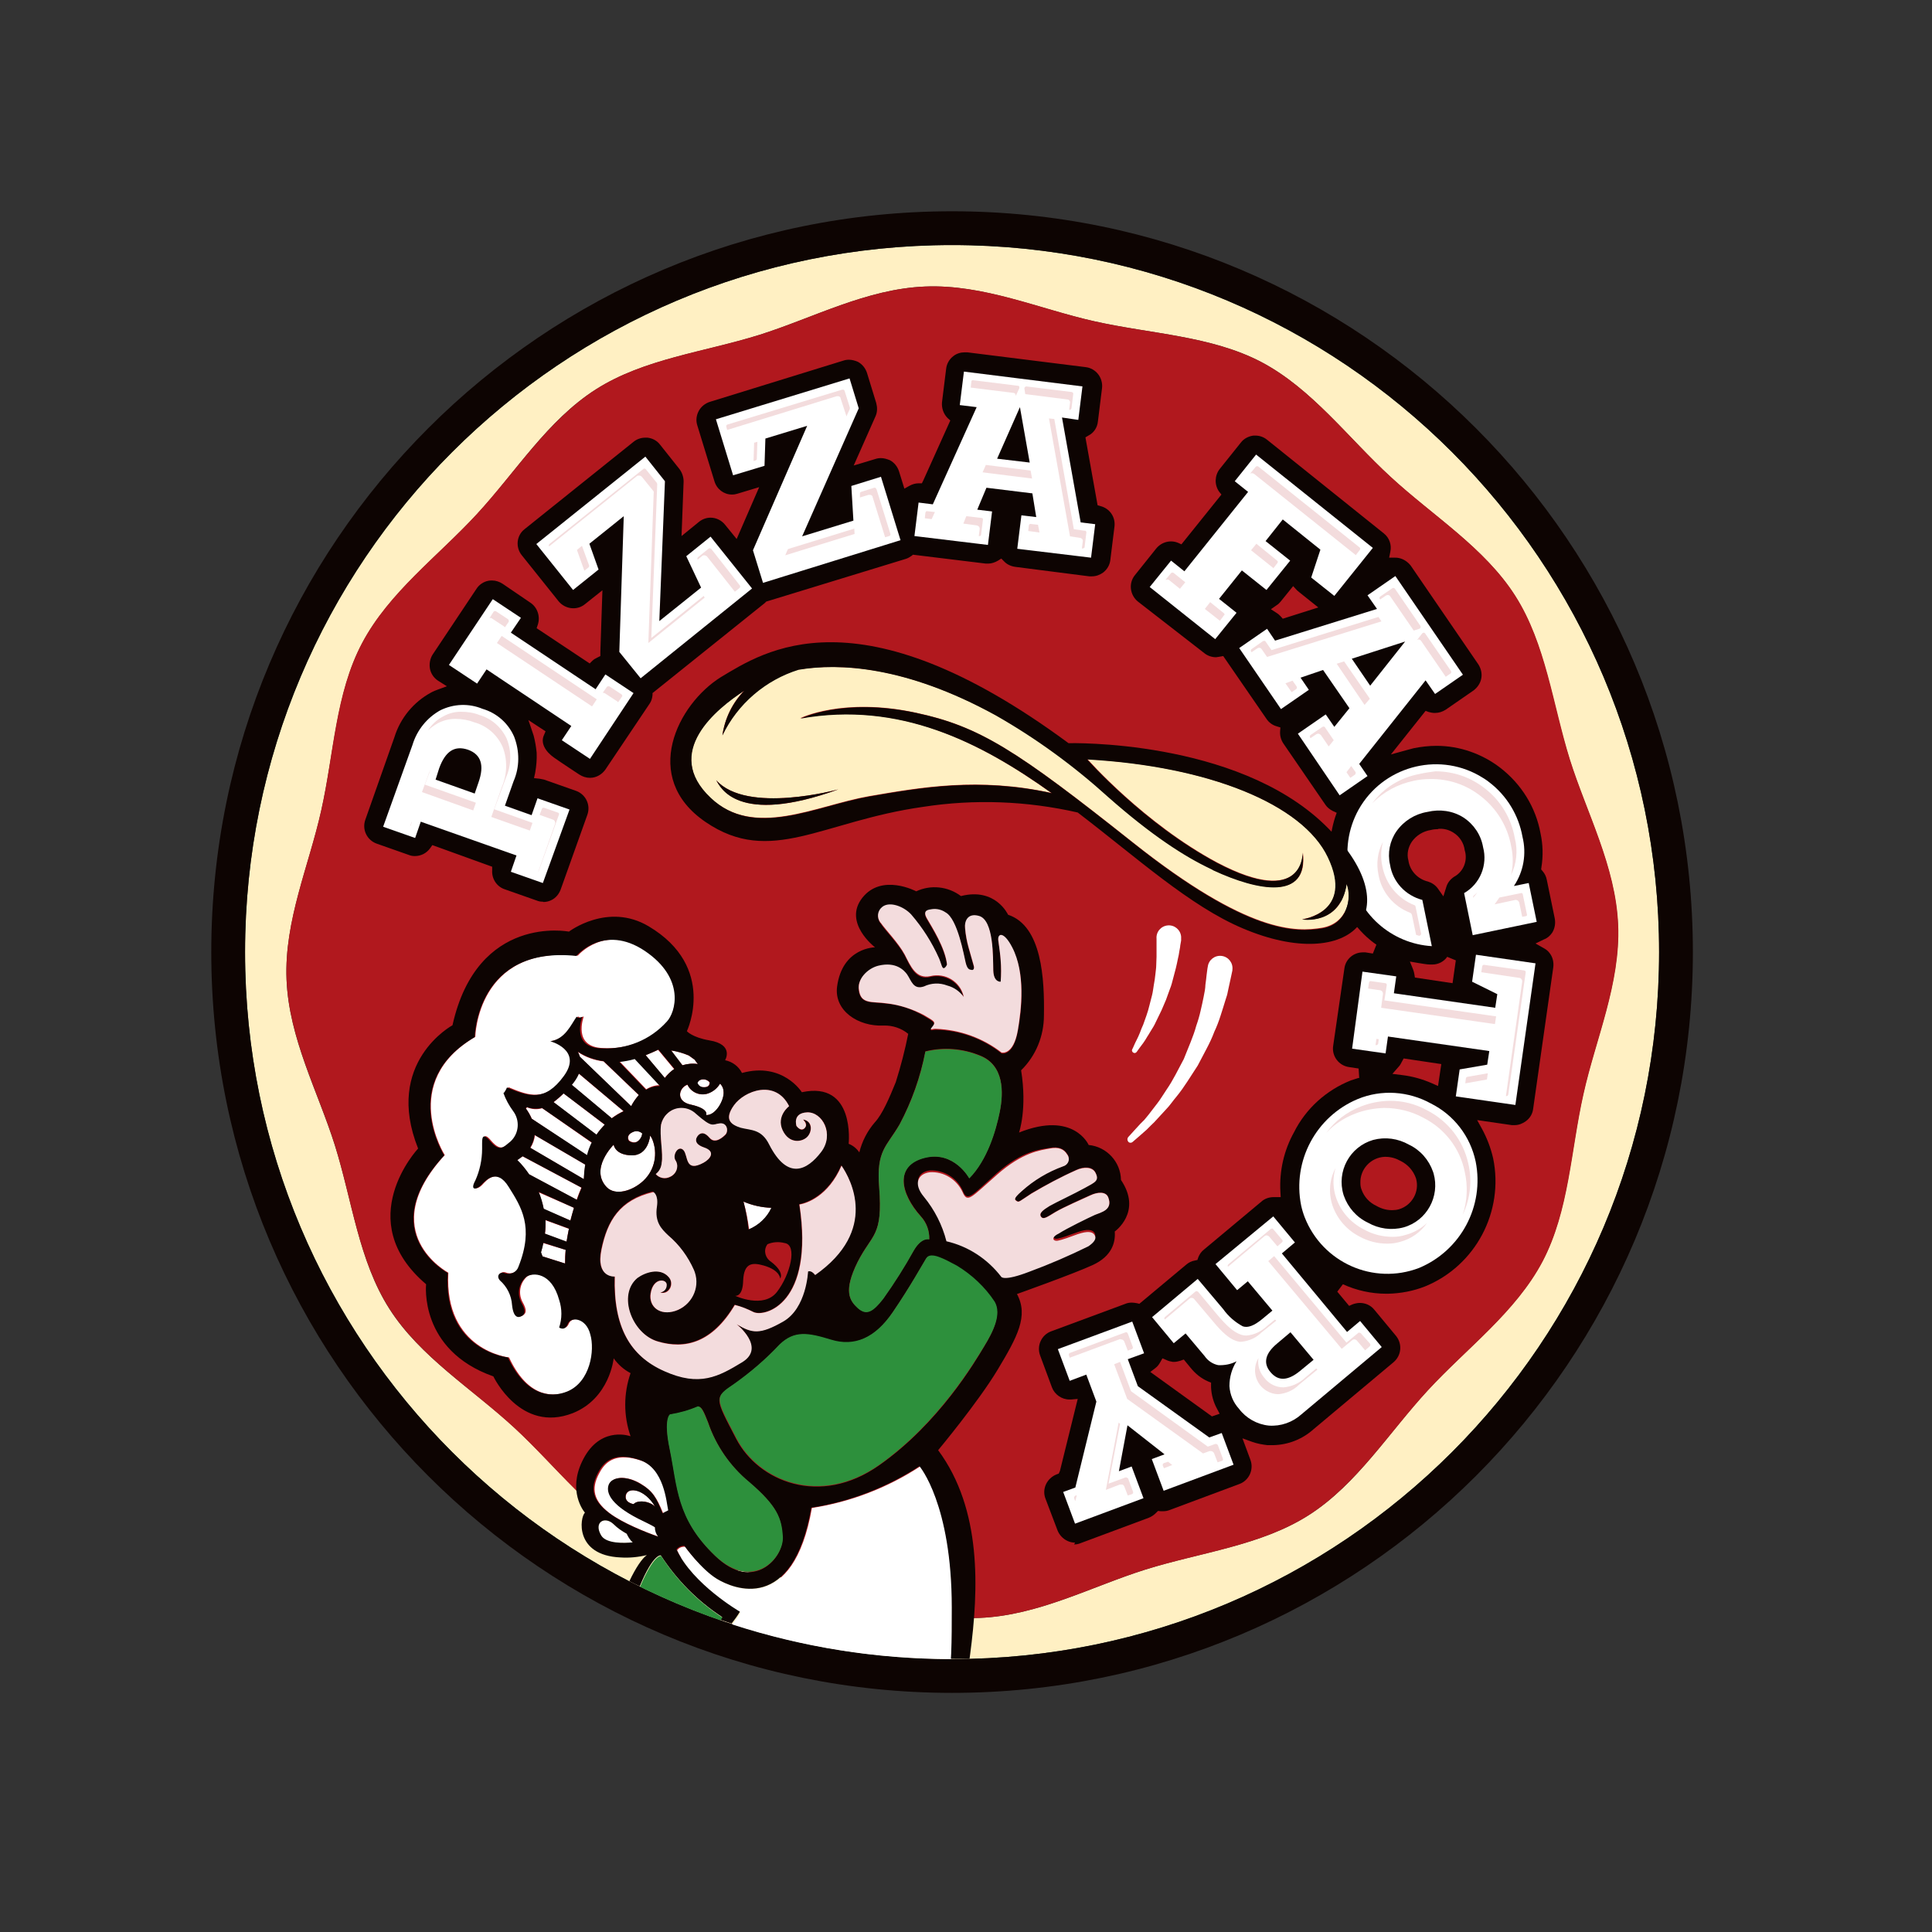 <?xml version="1.0" encoding="utf-8"?>
<!-- Generator: Adobe Illustrator 19.2.1, SVG Export Plug-In . SVG Version: 6.00 Build 0)  -->
<svg version="1.1" id="layer" xmlns="http://www.w3.org/2000/svg" xmlns:xlink="http://www.w3.org/1999/xlink" x="0px" y="0px"
	 viewBox="0 0 652 652" style="enable-background:new 0 0 652 652;" xml:space="preserve">
<rect x="0" y="0" width="652" height="652" fill="#333333" stroke="none"/>
<style type="text/css">
	.st0{fill:#FFF0C3;}
	.st1{fill:#B1181E;}
	.st2{fill:#0D0402;}
	.st3{fill:#FFFFFF;}
	.st4{fill:#2D903C;}
	.st5{fill:#F3DCDD;}
</style>
<path class="st0" d="M321.3,82.7c-131.8,0-238.6,106.8-238.6,238.6s106.8,238.6,238.6,238.6s238.6-106.8,238.6-238.6c0,0,0,0,0,0
	C559.9,189.5,453.1,82.7,321.3,82.7z M511.3,201.1c10.3,16.2,12.5,36.5,18.4,55.2c5.7,18.1,15.5,36.1,16.3,55.9
	c0.8,19.8-7.6,38.5-11.7,57c-4.3,19.1-4.9,39.6-13.8,56.5s-25.6,29.3-38.7,43.5s-23.8,31.7-40.1,42.1s-36.5,12.5-55.2,18.4
	c-18.1,5.7-36.1,15.5-55.9,16.3c-19.8,0.8-38.5-7.6-57-11.7c-19.1-4.3-39.6-4.9-56.5-13.8c-16.9-8.9-29.3-25.6-43.5-38.7
	c-14.2-13.1-31.8-23.8-42.2-40.1c-10.4-16.3-12.5-36.5-18.4-55.2c-5.7-18.1-15.5-36-16.3-55.9c-0.8-19.8,7.6-38.5,11.7-57
	c4.3-19.1,4.9-39.7,13.8-56.5c8.9-16.9,25.6-29.3,38.7-43.5s23.8-31.8,40.2-42.2s36.5-12.5,55.2-18.4c18.1-5.7,36.1-15.5,55.9-16.3
	s38.5,7.6,57,11.7c19.1,4.3,39.6,4.9,56.5,13.8c16.9,8.9,29.3,25.6,43.5,38.7C483.3,174,500.9,184.7,511.3,201.1z"/>
<path class="st1" d="M425.7,122.2c-17-8.9-37.4-9.5-56.5-13.8c-18.5-4.2-37.2-12.5-57-11.7s-37.8,10.6-55.9,16.3
	c-18.7,5.8-39.1,8.1-55.2,18.4s-27.1,27.9-40.2,42.1c-13.1,14.2-29.6,26.3-38.7,43.5s-9.5,37.4-13.8,56.5
	c-4.1,18.5-12.5,37.2-11.7,57c0.8,19.8,10.6,37.8,16.3,55.9c5.8,18.7,8.1,39.1,18.4,55.2c10.3,16.2,27.9,27.1,42.1,40.2
	c14.2,13.1,26.3,29.6,43.5,38.7c17.2,9,37.4,9.5,56.6,13.8c18.5,4.2,37.2,12.5,57,11.7s37.8-10.6,55.9-16.3
	c18.7-5.8,39.1-8.1,55.2-18.4s27.1-27.9,40.2-42.1s29.6-26.3,38.7-43.5c9-17.2,9.5-37.4,13.8-56.5c4.1-18.5,12.5-37.2,11.7-57
	c-0.8-19.8-10.6-37.8-16.3-55.9c-5.8-18.7-8.1-39-18.4-55.2c-10.3-16.2-27.9-27.1-42.1-40.2C455,147.8,442.9,131.3,425.7,122.2z"/>
<path class="st2" d="M362.8,520.6c-0.9,0-1.8-0.2-2.6-0.6c-1.5-0.7-2.7-2-3.3-3.5l-4.1-10.8c-0.6-1.6-0.5-3.3,0.2-4.8
	c0.7-1.5,2-2.7,3.5-3.3l0.8-0.3l0.4-0.9l6-24.3l-2.3,0.2h-0.5c-2.6,0-5-1.7-5.9-4.1l-4-10.8c-1.2-3.3,0.5-6.9,3.7-8.1c0,0,0,0,0,0
	l25.1-9.3c0.7-0.3,1.4-0.4,2.2-0.4c0.6,0,1.1,0.1,1.7,0.2l0.8,0.2l15.8-13.2c0.8-0.7,1.8-1.2,2.9-1.4l0.9-0.2l0.3-0.9
	c0.4-1,1-1.9,1.9-2.6l19.4-16.2c1.1-1,2.6-1.5,4.1-1.5h2.4l-0.1-1.8c-0.4-7,1.2-14,4.6-20.1c4-8,10.9-14.2,19.2-17.5
	c0.8-0.3,1.7-0.5,2.5-0.8h0.3l-0.2-3.2l-3.3-0.5c-3.4-0.5-5.8-3.7-5.3-7.1l3.8-26.2c0.4-3.1,3.1-5.4,6.2-5.4h0.9l2.5,0.4l1.2-3
	c-1.2-0.8-2.3-1.7-3.4-2.7c-11-10.3-15.1-26.1-10.5-40.4l0.5-1.4l-1.3-0.6c-1-0.5-1.9-1.2-2.5-2.1l-14.2-20.7
	c-0.8-1.2-1.2-2.6-1.1-4.1l0.1-1.3l-1.3-0.4c-1.4-0.4-2.6-1.3-3.4-2.5l-14.6-21.2l-1.1,0.2c-0.4,0.1-0.8,0.1-1.3,0.2l0,0
	c-1.5,0-2.9-0.5-4-1.4L384,203c-2.7-2.2-3.2-6.2-1-8.9l7.2-9c1.8-2.2,4.8-3,7.4-1.9l1.1,0.5l13.5-16.8l-0.8-1
	c-1.6-2.3-1.5-5.4,0.2-7.6l7.2-9c1-1.3,2.6-2.1,4.2-2.3c0.2,0,0.5,0,0.7,0c1.4,0,2.8,0.5,3.9,1.4L467,180c1.9,1.5,2.7,3.9,2.2,6.2
	l-0.4,2h2c0.4,0,0.8,0,1.2,0.1c1.6,0.3,3.1,1.3,4.1,2.6l22.8,33.3c0.9,1.4,1.3,3.1,1,4.7c-0.3,1.7-1.3,3.1-2.6,4.1l-9.4,6.5
	c-1.1,0.7-2.3,1.1-3.6,1.1c-0.4,0-0.8,0-1.2-0.1c-0.3-0.1-0.6-0.1-0.9-0.2l-1.1-0.4l-11.7,14.7l5.1-1.4c0.9-0.2,1.7-0.5,2.6-0.7
	c2.5-0.5,5.1-0.8,7.7-0.8c7.8,0,15.4,2.7,21.5,7.4c7.1,5.5,12,13.3,13.6,22.2c0.8,3.7,0.9,7.6,0.3,11.3l-0.1,0.8l0.5,0.6
	c0.7,0.8,1.2,1.8,1.4,2.9l2.7,13.1c0.3,1.6,0,3.4-0.9,4.8c-0.7,1-1.6,1.8-2.7,2.2l-2.9,1.4l2.8,1.6c0.8,0.4,1.5,1,2,1.7
	c1,1.3,1.4,3,1.2,4.7l-6.8,47.8c-0.2,1.7-1.1,3.2-2.5,4.2c-1.1,0.8-2.4,1.3-3.7,1.3l0,0c-0.3,0-0.7,0-1,0l-11.7-1.7l1.6,2.9
	c1.7,3.1,3,6.5,3.8,10c3.7,18-5.9,36.2-22.9,43.2c-4,1.6-8.3,2.4-12.6,2.5h-0.6c-5,0-10-1.1-14.6-3.2l-1.9,2.5l4,4.8l1.1-0.5
	c0.8-0.3,1.7-0.5,2.5-0.5c1.9,0,3.7,0.8,4.9,2.3l7.3,8.8c2.2,2.7,1.9,6.6-0.8,8.9c0,0,0,0,0,0l-27.1,22.7c-3.7,3.3-8.5,5.2-13.5,5.3
	h-0.3c-0.6,0-1.1,0-1.7,0c-1.7-0.2-3.4-0.5-5.1-1.1l-3.3-1.2l2.7,7.3c1.2,3.3-0.5,6.9-3.7,8.1c0,0,0,0,0,0l-23.6,8.8
	c-0.7,0.3-1.5,0.4-2.2,0.4c-0.3,0-0.5,0-0.8,0l-0.9-0.1l-0.6,0.6c-0.7,0.7-1.5,1.3-2.5,1.7l-23.1,8.6c-0.7,0.3-1.4,0.4-2.1,0.4
	L362.8,520.6z M391.5,459.8c-0.4,0.7-0.9,1.4-1.6,1.9l-1.7,1.3l20.8,15l2.6-0.9l-0.9-1.7c-1.2-2.2-1.9-4.7-2-7.3v-1.5l-1-0.4
	c-2.3-1-4.3-2.6-5.9-4.6l-2.3-2.8l-1.1,0.4c-0.7,0.2-1.4,0.4-2.1,0.4h-0.5c-0.7-0.1-1.5-0.3-2.1-0.6l-1.4-0.6L391.5,459.8z
	 M467.3,390.4c-4.7,0.2-8.4,4.2-8.2,8.9c0,0.7,0.1,1.5,0.4,2.2c0.9,2.5,2.7,4.4,5.1,5.5c1.6,0.9,3.3,1.4,5.2,1.4
	c0.8,0,1.6-0.1,2.3-0.3c4.4-1.3,7-5.9,5.8-10.3c0-0.1-0.1-0.2-0.1-0.3c-0.9-2.5-2.7-4.5-5.1-5.7c-1.6-0.9-3.3-1.4-5.1-1.4
	L467.3,390.4L467.3,390.4z M473.1,358.3c-0.3,0.6-0.6,1.2-1.1,1.7l-2.1,2.4l3.2,0.4c3.5,0.4,7,1.4,10.2,2.8l2,0.9l1.1-7.4l-12.7-1.9
	L473.1,358.3z M476.9,327.2c0.2,0.5,0.3,1,0.4,1.5l0.2,1.2l12.7,1.9l1.1-7.7l-2.9-1.2c-1.1,1.6-3,2.6-5,2.6h-0.2h-0.6
	c-1.2,0-2.4-0.3-3.9-0.5l-2.9-0.5L476.9,327.2z M485.4,279.8c-0.9,0-1.7,0.1-2.5,0.3c-2.6,0.4-4.9,1.8-6.4,3.9
	c-1.3,1.9-1.8,4.2-1.2,6.4c0.5,3.5,3.2,6.3,6.6,7.1c1.3,0.4,2.5,1.2,3.3,2.3l1.9,2.7l1-3.2c0.4-1.4,1.4-2.6,2.6-3.4
	c3.2-1.7,4.7-5.5,3.6-9c-0.3-2.4-1.7-4.6-3.8-5.9c-1.4-0.9-3.1-1.4-4.8-1.3H485.4L485.4,279.8z M432.2,203c-0.4,0.5-0.8,0.9-1.3,1.2
	l-2,1.4l2,1.3c0.5,0.3,0.9,0.7,1.3,1.1l0.7,0.8l12-3.8l-6.5-5.2c-0.2-0.2-0.5-0.4-0.7-0.6l-1.3-1.4L432.2,203z M183.2,304.3
	c-0.7,0-1.4-0.1-2.1-0.4l-10.8-3.8c-2.7-0.9-4.4-3.6-4.2-6.4v-1.2l-20.2-7.3l-0.7,1c-1.2,1.7-3.1,2.7-5.2,2.7
	c-0.7,0-1.4-0.1-2.1-0.4l-10.8-3.8c-3.3-1.2-5-4.8-3.8-8.1l9.8-27.8c2-6.5,6.5-11.9,12.4-15.1c0.7-0.4,1.5-0.7,2.3-1l3-1.1l-3-1.9
	c-1.4-0.9-2.4-2.4-2.7-4c-0.3-1.6,0-3.4,0.9-4.8l14.8-22.2c0.9-1.4,2.4-2.4,4-2.7c0.4-0.1,0.8-0.1,1.3-0.1c1.2,0,2.4,0.4,3.5,1.1
	l9.4,6.4c2.4,1.6,3.4,4.7,2.5,7.4l-0.4,1.2l17.9,11.9l0.9-0.9c0.5-0.5,1.1-0.8,1.7-1.1l1-0.5v-1.4l0.7-20.8l-5.9,4.7
	c-2.7,2.2-6.7,1.7-8.9-1l-12.4-15.5c-2.2-2.7-1.8-6.7,0.9-8.8c0,0,0,0,0,0l36.8-29.5c1.1-0.9,2.5-1.4,4-1.4c0.2,0,0.5,0,0.7,0
	c1.7,0.2,3.2,1,4.2,2.3l6.6,8.3c0.9,1.2,1.4,2.7,1.4,4.2l-0.7,18.4l5.9-4.8c1.1-0.9,2.5-1.4,3.9-1.4c1.9,0,3.7,0.9,4.9,2.4l3.9,4.8
	l7.6-17.5l-7.3,2.2c-0.6,0.2-1.2,0.3-1.9,0.3c-2.7,0-5.1-1.8-5.9-4.5l-5.8-18.9c-0.5-1.6-0.3-3.3,0.5-4.8c0.8-1.5,2.2-2.6,3.8-3.1
	l45-13.9c0.6-0.2,1.2-0.3,1.9-0.3c1,0,2.1,0.3,3,0.7c1.5,0.8,2.6,2.2,3.1,3.8l3.1,10.1c0.4,1.5,0.4,3-0.2,4.4l-7.4,16.7l7.3-2.2
	c0.6-0.2,1.2-0.3,1.9-0.3c1,0,2,0.3,3,0.7c1.5,0.8,2.6,2.2,3.1,3.8l1.8,5.8l1.8-1c0.9-0.5,2-0.8,3-0.8h1.1l0.5-1l9.1-20.2l-0.9-0.8
	c-1.4-1.4-2.1-3.4-1.9-5.4l1.4-11.3c0.2-1.7,1.1-3.2,2.4-4.2c1.1-0.9,2.5-1.3,3.9-1.3c0.3,0,0.5,0,0.8,0l40,5
	c1.7,0.2,3.2,1.1,4.2,2.4c1,1.3,1.5,3,1.3,4.7l-1.4,11.3c-0.2,2-1.4,3.8-3.2,4.7l-1,0.6l4.1,22.9l1,0.3c3.1,0.8,5.1,3.7,4.7,6.9
	l-1.4,11.3c-0.2,1.7-1.1,3.2-2.4,4.2c-1.1,0.8-2.4,1.3-3.8,1.3l0,0h-0.9l-25-3.2c-1.4-0.2-2.8-0.8-3.8-1.9l-0.9-0.9l-1.1,0.7
	c-1,0.6-2.2,1-3.3,1h-0.8l-24.6-3l-0.5,0.4c-0.6,0.4-1.2,0.8-1.9,1l-46.4,14.2l-0.7,0.2l-0.3,0.3l-0.2,0.2l-37.9,30.4v0.7
	c-0.1,1-0.4,2.1-1,2.9l-14.9,22.2c-1.2,1.7-3.1,2.8-5.2,2.8l0,0c-1.3,0-2.5-0.4-3.6-1.1c0,0-6.1-4-8.5-5.7c-3-2.1-4.7-5-3.4-7.7
	l0.5-1.2l-5.8-3.8c0,0,0.9,2.5,1.8,5.3c0.5,1.9,0.8,3.8,1,5.7c0.1,2.3-0.1,4.5-0.5,6.8l-0.4,1.8l1.9,0.2c0.5,0.1,1,0.2,1.5,0.3
	l10.8,3.8c3.3,1.2,5,4.8,3.8,8.1l-9,25.2c-0.6,1.6-1.7,2.9-3.2,3.6c-0.8,0.4-1.7,0.6-2.6,0.6L183.2,304.3z"/>
<path class="st2" d="M321.3,71.3c-138.1,0-250,111.9-250,250s111.9,250,250,250s250-111.9,250-250S459.4,71.3,321.3,71.3
	C321.3,71.3,321.3,71.3,321.3,71.3z M321.3,559.9c-131.8,0-238.6-106.8-238.6-238.6S189.5,82.7,321.3,82.7
	c131.8,0,238.6,106.8,238.6,238.6c0,0,0,0,0,0C559.9,453.1,453.1,559.9,321.3,559.9z"/>
<path class="st1" d="M262.1,436c4.6-5.8,7.1-15.9,2.6-16.5c-1.9-0.5-4-0.4-5.8,0.4c-1.3,1.8-0.9,4.4,0.9,5.7
	c0.1,0.1,0.2,0.1,0.3,0.2c4.7,3.5,3.1,5.7,3.1,5.7s0-2.8-5.5-4.4c-3.8-1.1-6.7-1-6.9,5.1c-0.2,5.7-2.8,5.1-2.8,5.1
	S257.5,441.7,262.1,436z"/>
<path class="st3" d="M222.3,518.6c-0.7-0.9-1.1-2.1-1.1-3.2c-1.2-0.7-2.4-1.3-3.6-1.9c-11.1-5.2-13-9.6-12-12.4
	c1-2.8,5.7-3.3,10.6-0.4c4.1,2.5,5.4,4.7,7.6,10c0.6-0.4,1.3-0.7,2.1-0.8c-0.6-2.7-1.3-14.3-9.6-17c-7.7-2.6-11.6-0.2-13.8,3.8
	c-2.6,4.6-3.2,9.1,3.3,14C210.2,514,218,517.1,222.3,518.6z M211.3,504.4c-0.8,2.7,2.5,3.2,2.6,3.2c1.1-1.4,5.2-1.2,7.3,0.9
	C217.5,502.4,212.1,501.7,211.3,504.4z M213,520c-0.6-0.7-1.1-1.5-1.5-2.4c-1.6-0.8-3.1-1.9-4.4-3.2c-3-2.9-6.9-0.8-4.2,3.8
	c1.7,2.9,7.8,2.6,10.7,2.3C213.4,520.3,213.2,520.2,213,520z M321.1,559.9l0.1-1.8c0.2-4.8,0.2-10,0.2-15.5
	c0-35-10.9-47.7-10.9-47.7c-11,7.2-23.5,12-36.5,14c-6.3,35.9-26.5,27.4-31.9,24S231.2,522,231.2,522c-1-0.1-2.1,0.3-2.7,1.2
	c5.5,11.8,21.4,21,21.4,21c-0.8,1.4-1.8,2.8-2.8,4C270.9,555.9,295.9,559.9,321.1,559.9z M213.8,381.9c-2.8,1.2-1.5,3-1.5,3
	s2.6,2.1,4.3-1.5l0.2-0.9C216,381.8,214.8,381.5,213.8,381.9z M233.2,372.8c6.2,1.4,5.1,3.5,5.1,3.5h0.2l0,0c3.1,0,5.9-4.9,5.7-7.7
	c0-1.1-0.4-2.1-1.2-2.9c-0.9,1.5-2.3,2.7-4,3.3c-2.7,1-5.7-0.3-7-2.9C229.2,367,227.8,371.7,233.2,372.8z M250.9,405.5
	c0.9,3.1,1.5,6.3,1.9,9.4c3.4-1.4,6.1-4,7.6-7.3C257.2,407.5,253.9,406.8,250.9,405.5z M204.7,400.6c2.9,3.1,8.7,1.3,12.4-2.1l0,0
	l0.1-0.1c3.8-3.6,4.9-9.2,2.9-14l-0.2-0.4c-0.3-0.5-0.5-0.8-0.5-0.8s-0.5,6.7-6.2,6.7c-5.7-0.1-6.1-3.6-6.1-3.6
	S198.9,394.4,204.7,400.6z M237.3,366.9c2.5,0.1,2.1-1.7,2.1-1.7c-1-1.1-2.6-1.3-3.8-0.3l-0.4,0.6
	C235.5,366.3,236.3,366.9,237.3,366.9z M192.5,411.9c0.4-1.5,0.8-3,1.2-4.3l-11.9-5.2c0.7,1.8,1.3,3.7,1.7,5.7L192.5,411.9z
	 M186.8,372l14.5,11c0.8-1.2,1.7-2.4,2.8-3.4L190.2,369C189.2,370.1,188,371,186.8,372z M232.4,356.2c-1.9-0.8-3.9-1.4-5.9-1.7
	l3.8,5c1.7-0.5,3.5-0.7,5.2-0.4l-1.1-1.5L232.4,356.2z M195,355c0.3,0.5,0.5,1.1,0.7,1.7l17.3,16.6c0.7-1.3,1.5-2.6,2.6-3.7
	l-11.9-11.4C200.6,357.8,197.6,356.8,195,355z M209.1,358.2l9,9.4c1.4-0.9,3-1.4,4.7-1.4l-8.5-9.1
	C212.6,357.7,210.8,358,209.1,358.2z M217.9,356.1l6.4,7.7c0.9-1.2,2-2.2,3.2-3l-5.4-6.5C220.8,354.9,219.4,355.5,217.9,356.1z
	 M194.6,404.9c0.6-1.8,1.2-3.2,1.6-4.1l-19.9-10.6c-0.5,0.5-1.1,0.9-1.8,1.3c1.5,1.5,2.9,3.1,4,4.8L194.6,404.9z M192,446.6
	c-1,2.5-2.9,1.2-2.9,1.2c1-3,1-6.3,0-9.3c-2.6-9.4-9-9.3-11.1-7.8c-2.5,2.1-3.2,5.7-1.7,8.6c1.7,3,1.2,3.9,0.2,4.6
	c-1,0.6-2.8,1-3.3-3.7c-0.3-3.2-1.8-6.1-4.1-8.3c-1.5-1.5,0-3,1.5-2.5c1.8,0.8,3.9,0,4.7-1.8c0-0.1,0.1-0.2,0.1-0.3
	c5.3-13.3,1-20.1-3.3-26.8s-8-2.1-9.4-0.6c-1.4,1.5-3.9,1.9-1.9-1.6c1.5-3.4,2.3-7,2.3-10.7c0-2.2-0.5-6.5,2.7-2.6
	c3.3,3.8,4.5,2,6.9,0.1c2.8-2.7,3.2-7.1,0.9-10.2c-1.4-1.9-2.5-3.9-3.2-6.1c0.5-0.2,1.2-1.9,1.2-1.9c7.4,3.1,12.7,4.9,19.2-3.9
	c6.5-8.8-4.6-11.7-4.6-11.7c4.9-0.8,7-5.7,8.9-8.3c0.6,0.8,1.9,0,1.9,0c-0.1,0.5-3.8,10.4,6.6,10.7c8.3,0.5,16.4-2.8,21.9-9
	c3-3.2,6.4-14.6-7.4-23.9c-13.8-9.3-23.1,1.7-23.1,1.7c-34-3.6-34.6,27.4-34.6,27.4c-26,15.3-10.3,39.9-10.3,39.9
	c-24,26.2,1.2,39.7,1.2,39.7c-1.4,26.3,20.5,28.6,20.5,28.6c5.8,12.5,13.8,14,20,11.5c7.9-3.2,9.4-13.9,8.1-19.5
	S193.1,444.1,192,446.6z M210.4,375l-15.1-12.7c-0.6,1.4-1.4,2.7-2.4,3.8l13.5,11.3C207.7,376.4,209,375.6,210.4,375z M191.2,419.1
	c0.2-1.5,0.5-3,0.8-4.4l-7.9-2.9c0.1,1.6,0,3.1-0.2,4.6L191.2,419.1z M177.9,373.7l-0.4,0.4c0.8,1.1,1.5,2.3,2,3.5l18.7,12.4
	c0.4-1.5,0.9-2.9,1.6-4.3L183,374C181.3,374.5,179.5,374.4,177.9,373.7z M183.1,424l7.6,2.4c0-1.6,0-3.1,0.2-4.6l-7.6-2.3
	c-0.2,1.1-0.5,2.1-0.8,3.2C182.8,423.2,182.9,423.7,183.1,424z M197.1,398c0-1.6,0.2-3.3,0.5-4.9l-17.1-10c-0.1,1.5-0.7,3-1.5,4.3
	L197.1,398z"/>
<path class="st2" d="M316.6,489.4c0,0,13.5-16.2,20.1-27.2c6.6-11,10.5-18.1,6.5-25.5c0,0,19.1-6.8,25.6-9.8c6.5-3,7.7-7.7,7.4-11.3
	c0,0,9.4-6.6,2.1-17.4c-0.1-6.1-4.8-11.2-10.9-11.8c0,0-5-11.6-23.5-4.2c0,0,2.8-7.9,0.7-21c5-4.9,7.7-11.6,7.7-18.5
	c0.2-12.1-0.6-30.2-12.1-34c0,0-4.2-9.3-15.9-6.3c-4.4-3.3-10.2-3.9-15.1-1.6c0,0-11.6-6.2-18.2,2.2c-6.6,8.4,4.3,16.7,4.3,16.7
	s-11,0-12.8,13.2c-1.1,8.1,7,13.6,15.7,13.2c3-0.1,6,0.9,8.3,2.8c-1.1,5.5-2.5,10.9-4.2,16.3c-2.2,5.4-4.5,10.8-7.1,13.6
	c-2.5,2.9-4.3,6.4-5.2,10.1c-0.9-1.3-2.1-2.3-3.6-2.9c0,0,2.3-21.3-15.8-17.4c0,0-6.4-10.3-20.2-6.5c-1.1-2.2-3.2-3.8-5.7-4.3
	c0,0,3.2-5.3-5.3-6.7c-5.8-1-7.6-3.1-7.6-3.1s10.3-21.6-12.9-35.4c-13.8-8.2-26.9,1.8-26.9,1.8s-30.9-6.1-39.3,31.6
	c0,0-23.2,12.5-11.6,41.6c0,0-22.7,24.2,2.7,45.8c0,0-2.5,22.2,22.7,31.1c0,0,9.1,19.3,26.8,12.4c12.5-5,13.8-18.5,13.8-18.5
	c1.5,2.1,3.4,3.8,5.7,5c-2.4,6.9-2.4,14.4,0,21.3c0,0-9.4-3.5-15.4,6.7c-5.9,10.2-1.4,17.4,0,19.1c-1.7,1.5-3.6,14.4,12,15.1
	c3,0.2,6-0.1,8.9-0.8c-1.6,1.1-3.7,4.2-5.9,8.8l0,0c1.2,0.6,2.3,1.2,3.5,1.7l0,0c4.6-11.1,7.1-10.4,7.1-10.4
	c5.4,8.3,12.4,15.4,20.7,20.8c0,0.1-0.4,0.6-0.7,0.9l3.9,1.3l0,0c1-1.3,2-2.6,2.8-4c0,0-15.9-9.2-21.4-21c0.6-0.8,1.7-1.3,2.7-1.2
	c0,0,5.4,7.7,10.9,11.1c5.6,3.4,25.6,11.9,31.9-24c13-2,25.4-6.8,36.5-14c0,0,10.9,12.7,10.9,47.7c0,5.5,0,10.7-0.2,15.5l-0.1,1.8
	h0.2c2,0,4.1,0,6.1,0l0.2-1.5C330.3,536.3,331.4,509.4,316.6,489.4z M354.2,387.4c3.1-0.6,4.9,0.3,6,2.1c0.8,1.1,0.6,2.7-0.6,3.6
	c-0.2,0.2-0.5,0.3-0.8,0.4c-5.2,1.9-9.9,4.7-14,8.4c-3.1,2.7-2.3,2.9-1.6,3.4c0.7,0.5,0.9,0,4.9-2.6c4.9-2.9,9.9-5.5,15.1-7.9
	c2.6-1.2,5.5-1.2,6.5,0.9c1.3,2.7-0.1,3.3-3.6,5.1s-9.9,4.8-11.9,6.1c-2,1.3-3.6,2.4-2.9,3.6c0.8,1.2,2,0.2,4.8-1.5
	c2.8-1.6,9.4-4.6,11.9-5.7s5.2-1.3,6,0.7c1.7,4.2-2.3,5-4.5,5.9c-2.2,0.9-9.4,4.3-12.2,5.7s-1.8,2.8-0.3,2.4
	c1.5-0.3,3.9-1.2,6.7-2.2c3.2-1.1,4.9-0.9,5.7,0.3c0.7,1.3-0.2,2.6-2.1,3.8c-6.5,3.3-13.2,6.2-20,8.7c-8.6,3.3-9.4,1.7-9.4,1.7
	c-4.6-6-11.1-10.3-18.5-12c-1.4-5.5-3.9-10.6-7.6-15c-3.6-4.4-2-7.8,2-8.3c4.7-0.2,9,2.4,11,6.6c1.6,4.2,2.8,2.2,11.6-5.7
	C345.1,388.3,351.1,387.9,354.2,387.4L354.2,387.4z M299.2,338.7c-4.8-0.7-8.6,0.4-9.4-4.3c-0.7-3.8,2.9-7.3,6.5-8.2
	c6.1-1.5,8.8,1.6,9.7,2.9c1.5,2.1,2.1,5.3,5.7,4.1c2.5-1.2,5.3-1.3,7.9-0.3c2.2,0.6,4.2,2,5.6,3.9c-1-5-5.9-8.2-10.9-7.2
	c-0.1,0-0.2,0-0.3,0.1c-5,1.2-6.7-3.4-8.7-7.3c-2.1-3.9-6.5-8.3-8-10.6c-1.4-1.6-1.2-3.9,0.3-5.3c0.1-0.1,0.1-0.1,0.2-0.2
	c2.5-1.9,7.2-0.2,9.7,2.6c3.9,4.4,7.1,9.4,9.4,14.8c0.9,2.1,1,3.8,1.9,3.2c0.3-0.3,0.6-0.7,0.8-1.1c-0.6-5.7-5.2-12.8-6.8-15.6
	s0.5-2.9,1.8-3.1c1.6-0.2,3.2,0.2,4.5,1.1c4.1,2.3,6.3,14.8,6.8,17c0.5,2.2,1.3,2.2,1.9,2.4c0.5,0.1,1.1-0.3,0.8-1.5s-0.8-2.9-1.7-6
	c-0.6-2.1-1-4.3-1.2-6.5c-0.3-2.5,1-5.2,4.7-4.2c5,1.4,4.7,14,4.8,18.3c0.2,4.3,2.5,3.9,2.5,3.9c0.2-2.4,0.2-4.9,0-7.3
	c0-1.6-0.4-4.5-0.8-6.7c-0.3-2.2,1.7-3.2,4.7,2.4c4.6,8.7,3.2,20.9,1.9,27.9c-1.5,8.7-5.5,7.6-5.5,7.6c-6.3-5-14.1-7.8-22.1-8
	c-1.4,0-2.4,0.8-1.2-0.8s0.4-1.9-3-3.9C307.8,340.5,303.5,339.1,299.2,338.7L299.2,338.7z M289.4,425.9c4.9-9.7,8.6-8.5,7.3-25.3
	c-1-12.5,2.5-13.6,6.9-21.2c4.1-7.7,7-16,8.7-24.6c6.1-1.5,12.6-1,18.4,1.4c8.2,3.2,8,12.5,6.7,18.9c-1.3,6.4-4.2,16.3-10.3,22.5
	c0,0-5.1-9.4-15.1-6.9c-10.1,2.5-8.2,12-1.2,19.8c1.9,2.1,2.9,4.8,2.8,7.7c0,0-2.5-0.9-5.2,3.7c-3.1,5.6-6.6,11.1-10.3,16.3
	c-3.5,4.5-5.7,5.7-8.6,3.2S284.6,435.6,289.4,425.9L289.4,425.9z M247.7,373c3.5-4.9,14-8.9,18.6,0.3c0,0-4.5,3.4-2.2,8.1
	c2.2,4.8,6.7,3.9,8.3,2.3s1.9-5.4-1.4-5.9c0,0,1.6,1.1,0.9,2.4c-0.7,1.3-1.7,1.6-3.1-0.2c0,0-1.5-4.4,3.6-4.6
	c5.1-0.2,9.3,7.2,4.7,13.1c-4.6,5.9-11.2,9.7-17.5-2.5c-2.6-5.2-6.1-4.7-9.6-5.7C246.7,379.6,244.2,377.8,247.7,373L247.7,373z
	 M257.8,427.1c5.5,1.6,5.5,4.4,5.5,4.4s1.6-2.1-3.1-5.7c-1.9-1.2-2.6-3.7-1.4-5.6c0.1-0.1,0.1-0.2,0.2-0.3c1.8-0.8,3.9-0.9,5.8-0.4
	c4.4,0.6,1.9,10.7-2.6,16.5c-4.5,5.8-14.1,1.3-14.1,1.3s2.6,0.5,2.7-5.2C251.1,426.1,253.9,426,257.8,427.1L257.8,427.1z
	 M250.9,405.5c3,1.3,6.2,2,9.4,2.1c-1.5,3.3-4.3,5.9-7.7,7.3C252.3,411.8,251.7,408.6,250.9,405.5L250.9,405.5z M244.8,383
	c-0.7,0.7-3.5,3.3-5.3,1.1c-1.8-2.2-2.8-1.7-3.5-1.3s-2.8,2.9,1.5,4.4s2,4.1-0.1,5.2c-6.3,3.4-5.1-2.3-6.7-4.2
	c-1.6-1.9-3.8,1.3-2.8,3.3c1.2,1.8,0.6,4.2-1.2,5.4c-0.2,0.1-0.3,0.2-0.5,0.3c-1.6,0.8-3.6,0.5-4.9-0.9c1.2-0.9,1.9-2.3,2-3.8
	c0.6-3-0.8-9.2-0.2-12.9c0.8-3.8,4.4-6.2,8.2-5.5c1.3,0.3,2.6,0.9,3.5,1.9c5.7,4.9,5.5,3.5,8,3.2C245.5,378.8,245.9,381.9,244.8,383
	z M213,373.3l-17.3-16.7c-0.2-0.6-0.4-1.1-0.7-1.7c2.6,1.7,5.6,2.8,8.7,3.2l11.9,11.4C214.6,370.7,213.7,371.9,213,373.3z
	 M216.7,382.6l-0.2,0.9c-1.7,3.6-4.3,1.5-4.3,1.5s-1.3-1.9,1.5-3c1.1-0.5,2.3-0.2,3.1,0.6H216.7z M195.4,362.3l15.1,12.7
	c-1.4,0.7-2.8,1.5-4,2.4L193,366.1C194,364.9,194.8,363.7,195.4,362.3z M207.1,386.3c0,0,0.4,3.5,6.1,3.6s6.2-6.7,6.2-6.7
	s0.2,0.3,0.5,0.8l0.2,0.4c2,4.8,0.9,10.4-2.9,14l-0.1,0.1l0,0c-3.6,3.4-9.4,5.2-12.4,2.1C198.9,394.4,207.1,386.3,207.1,386.3z
	 M218,367.8l-9-9.4c1.7-0.2,3.5-0.5,5.2-1l8.5,9.1C221.1,366.5,219.5,366.9,218,367.8z M217.9,356.1c1.4-0.6,2.9-1.2,4.3-1.9
	l5.4,6.5c-1.2,0.8-2.3,1.9-3.2,3.1L217.9,356.1z M243,365.7c0.8,0.8,1.2,1.8,1.2,2.9c0.1,2.8-2.7,7.7-5.7,7.7l0,0h-0.2
	c0,0,1.2-2.1-5.1-3.5c-5.4-1.1-4.1-5.8-1.2-6.8c1.2,2.7,4.3,3.9,7,3C240.7,368.4,242.1,367.2,243,365.7z M239.5,365.2
	c0,0,0.4,1.9-2.1,1.7c-0.9,0-1.7-0.6-2-1.5l0.4-0.6C236.8,363.9,238.5,364.1,239.5,365.2z M232.5,356.2l1.9,1.4l1.1,1.5
	c-1.7-0.3-3.5-0.1-5.2,0.4l-3.8-5C228.6,354.8,230.6,355.4,232.5,356.2L232.5,356.2z M191.4,469.6c-6.1,2.5-14.2,0.9-20-11.5
	c0,0-21.9-2.3-20.3-28.5c0,0-25.2-13.6-1.2-39.7c0,0-15.7-24.7,10.3-39.9c0,0,0.5-30.9,34.3-27.4c0,0,9.2-11,23.1-1.7
	c13.8,9.3,10.4,20.8,7.4,23.9c-5.6,6.2-13.6,9.4-21.9,9c-10.4-0.2-6.8-10.1-6.6-10.7c0,0-1.2,0.9-1.9,0c-1.9,2.7-3.9,7.6-8.9,8.3
	c0,0,11,2.9,4.6,11.7s-11.8,7-19.2,3.9c0,0-0.7,1.6-1.2,1.9c0.8,2.2,1.9,4.2,3.3,6.1c2.3,3.1,2,7.5-0.9,10.2
	c-2.4,1.9-3.6,3.8-6.9-0.1c-3.3-3.9-2.6,0.4-2.7,2.6c0,3.7-0.8,7.4-2.3,10.7c-1.9,3.5,0.4,3.1,1.9,1.6c1.5-1.5,5.3-6.1,9.4,0.6
	c4.2,6.7,8.6,13.4,3.3,26.8c-0.6,1.9-2.6,2.9-4.5,2.3c-0.1,0-0.2-0.1-0.3-0.1c-1.4-0.5-2.9,0.9-1.5,2.5c2.4,2.1,3.9,5.1,4.1,8.3
	c0.5,4.7,2.3,4.3,3.3,3.7c1-0.6,1.5-1.6-0.2-4.6c-1.5-2.9-0.8-6.5,1.7-8.6c2.1-1.5,8.5-1.7,11.1,7.8c1,3,1,6.3,0,9.3
	c0,0,1.9,1.4,2.9-1.2s6.2-2.1,7.6,3.5C200.8,455.7,199.2,466.4,191.4,469.6L191.4,469.6z M183.9,416.3c0.2-1.5,0.2-3.1,0.2-4.6
	l7.9,2.9c-0.3,1.4-0.5,2.9-0.8,4.4L183.9,416.3z M190.9,421.8c-0.1,1.5-0.2,3-0.2,4.6l-7.6-2.4c-0.2-0.4-0.3-0.9-0.5-1.4
	c0.3-1,0.6-2.1,0.8-3.2L190.9,421.8z M183.5,407.9c-0.4-1.9-0.9-3.8-1.7-5.7l11.9,5.4c-0.4,1.3-0.8,2.8-1.2,4.3L183.5,407.9z
	 M178.6,396.3c-1.2-1.7-2.5-3.4-4-4.8c0.6-0.4,1.2-0.9,1.8-1.3l19.9,10.6c-0.4,1-1,2.4-1.6,4.1L178.6,396.3z M178.9,387.3
	c0.8-1.3,1.3-2.7,1.5-4.3l17.1,10c-0.3,1.6-0.4,3.2-0.5,4.9L178.9,387.3z M179.4,377.5c-0.5-1.2-1.2-2.4-2-3.5l0.4-0.4
	c1.6,0.6,3.4,0.7,5.1,0.3l16.8,11.6c-0.7,1.4-1.2,2.8-1.6,4.3L179.4,377.5z M186.8,371.9c1.2-0.9,2.3-1.9,3.4-2.9l13.9,10.5
	c-1,1.1-2,2.2-2.8,3.4L186.8,371.9z M207.4,430.7c0,0-6.5,0.5-4.5-9.1c2-9.6,6.1-16.7,17.3-19.5c0,0,1.9,0.8,1.2,4.9
	c-0.7,5.3,1.5,7.6,3.8,9.7c3.8,3.2,6.8,7.2,8.8,11.8c2.3,5.2-0.1,11.3-5.3,13.6c-0.3,0.1-0.6,0.2-0.9,0.3c-5.2,1.6-9-1.4-8.3-5.9
	c0.9-5.7,5.7-4.9,5.4-2.8c-0.1,1.2-1,2.2-2.2,2.4c3,0.9,5-3.1,2.8-5.3c-3-3.2-7.8-1.5-10.5,0.4c-6.8,5.8-1.8,18.9,6.8,21.4
	c9.3,2.8,18.4,0.5,26.1-12.3c2.2,0.6,4.3,1.4,6.3,2.4c3.8,1.9,20.6-2.7,15.5-36.3c2.4-0.5,9.7-2.8,14.2-13.1
	c3.1,4.5,12.6,21.7-8.9,36.9c0,0-1.2-1.8-2.4-1.2c0,0-0.6,12.4-8.4,16.9c-7.8,4.5-10.5,4-15.7,0.9c0,0,9.9,7.8,1.9,12.8
	s-14.4,8.3-26.5,2.9C212.6,457.5,206.9,447.8,207.4,430.7z M202.9,518.2c-2.7-4.5,1.2-6.7,4.2-3.8c1.3,1.3,2.8,2.3,4.4,3.2
	c0.4,0.9,0.9,1.7,1.5,2.4c0.2,0.2,0.4,0.3,0.5,0.5C210.7,520.8,204.6,521,202.9,518.2z M223.6,510.7c-2.1-5.3-3.4-7.6-7.6-10
	c-4.9-2.9-9.6-2.3-10.6,0.4c-1,2.8,0.9,7.2,12,12.4c1.2,0.6,2.5,1.2,3.6,1.9c0,1.2,0.4,2.3,1.1,3.2c-4.3-1.5-12.2-4.6-16.7-8.1
	c-6.4-4.9-5.9-9.3-3.3-14c2.2-4,6.1-6.4,13.8-3.8c8.3,2.8,9,14.4,9.6,17C224.9,510,224.3,510.3,223.6,510.7L223.6,510.7z
	 M221.1,508.5c-2.1-2.1-6.1-2.3-7.3-0.9c-0.1,0-3.3-0.5-2.6-3.2C212,501.8,217.5,502.4,221.1,508.5L221.1,508.5z M241.4,525.1
	c-13.1-12.6-12.6-23.3-15.3-35.9c-2.2-10.5,0.1-11.8,0.1-11.8c3.2-0.5,6.4-1.4,9.4-2.7c1.2,0,1.9,1.6,3.4,5.4
	c2.6,7.8,7.4,14.7,13.7,20c9.7,8.2,11.1,12.4,11.3,18.7C264.6,525.5,254.3,537.7,241.4,525.1z M296.7,494.5
	c-20.1,14.2-40.8,5.3-48.2-8.8c-7.4-14.2-7.6-13.9-0.7-18.6c5.5-3.9,10.6-8.3,15.2-13.2c5-4.8,9.6-4.1,17.4-1.6
	c7.8,2.4,14.8-0.5,20.8-9.3c6-8.8,10.2-16.4,11.3-18.2c1.5-2.4,6.3,0.4,10.3,2.5c5.1,3,9.5,7.2,12.8,12.2c2.4,4.2-0.6,10.2-3.6,15.1
	C329.1,459.5,316.8,480.4,296.7,494.5z"/>
<path class="st4" d="M252.7,500c-6.4-5.3-11.1-12.2-13.8-20c-1.5-3.8-2.2-5.3-3.4-5.4c-3,1.3-6.2,2.2-9.4,2.7c0,0-2.3,1.3-0.1,11.8
	c2.6,12.7,2.2,23.4,15.3,35.9c13.1,12.5,23.3,0.4,22.9-6.4C263.8,512.4,262.4,508.3,252.7,500z M335.7,439.3
	c-3.3-5-7.7-9.1-12.8-12.2c-4-2.1-8.8-4.9-10.3-2.5c-1.2,1.9-5.3,9.4-11.3,18.2c-6,8.8-13,11.7-20.8,9.3c-7.8-2.4-12.4-3.2-17.4,1.6
	c-4.6,4.9-9.7,9.3-15.2,13.2c-6.9,4.7-6.7,4.4,0.7,18.6c7.4,14.2,28.1,23,48.2,8.8s32.4-35.2,35.4-40.1S338.1,443.5,335.7,439.3z
	 M289.5,441.5c2.9,2.6,5.1,1.3,8.6-3.2c3.7-5.2,7.2-10.7,10.3-16.3c2.7-4.6,5.2-3.7,5.2-3.7c0.1-2.8-0.9-5.6-2.8-7.7
	c-7.1-7.8-8.9-17.2,1.2-19.8c10-2.6,15.1,6.9,15.1,6.9c6.1-6.2,9-16,10.3-22.5c1.3-6.5,1.5-15.7-6.7-18.9
	c-5.8-2.4-12.3-2.9-18.4-1.4c-1.6,8.6-4.6,16.9-8.7,24.6c-4.4,7.6-7.9,8.7-6.9,21.2c1.3,16.8-2.4,15.6-7.3,25.3
	C284.6,435.8,286.7,438.9,289.5,441.5z M243.8,545.9c-8.3-5.4-15.3-12.5-20.7-20.8c0,0-2.4-0.7-7.1,10.4c8.8,4.3,17.8,8.1,27.1,11.3
	l0,0C243.1,546.8,243.7,546,243.8,545.9z"/>
<path class="st3" d="M183.2,298l-10.8-3.8l1.9-5.5L142,277.3l-1.9,5.5l-10.8-3.8l9.9-27.6c1.5-5,4.9-9.2,9.4-11.7
	c4.5-2.2,9.6-2.4,14.2-0.5c4.8,1.4,8.7,4.8,10.7,9.4c1.9,4.9,1.9,10.3-0.2,15.1l-2.9,8.2l9,3.2l2-5.7l10.8,3.8L183.2,298z
	 M147,263.1l13.2,4.7l1.3-3.8c2-5.7,0.9-9.4-3.6-11c-4.5-1.5-7.6,0.5-9.7,6.3L147,263.1z M199.1,256.1l-9.5-6.3l3.2-4.8l-28.6-19.1
	l-3.2,4.8l-9.5-6.3l14.8-22.2l9.5,6.3l-3.4,5l28.6,19.1l3.3-5l9.5,6.3L199.1,256.1z M216.2,228.9l-7.2-8.9l1.5-45.8l-11.6,9.3
	l3.1,8.7l-8.6,6.9l-12.4-15.5l36.8-29.5l6.6,8.3l-1.9,47.2l14.1-11.3l-5-10.6l8.2-6.6l14,17.5L216.2,228.9z M257.5,196.7l-3.4-11
	l18.3-42l-14.1,4.3l-0.3,9.2l-10.6,3.2l-5.8-18.9l45.1-13.8l3.1,10.1l-19.1,43.2l17.3-5.3l-0.7-11.7l10-3.1l6.6,21.4L257.5,196.7z
	 M308.6,180.9l1.4-11.3l4.8,0.6l14.8-32.8l-5.7-0.7l1.4-11.3l40,5l-1.4,11.3l-5.5-0.8l6.3,35.4l4.9,0.6l-1.4,11.3l-24.9-3l1.4-11.3
	l5,0.6l-1.3-8l-15.5-1.9l-3.1,7.4l5,0.6l-1.4,11.3L308.6,180.9z M336.5,154.8l11,1.3l-3.3-18.7L336.5,154.8z M388,198.1l7.2-8.9
	l4.5,3.6l21.5-26.8l-4.5-3.6l7.2-9l39.4,31.5l-13,16.2l-7.8-6.2l3.1-9.4l-12.7-10.2l-5.8,7.3l8.3,6.6l-8,9.9l-8.3-6.6l-7.7,9.6
	l5.9,4.7l-7.2,8.9L388,198.1z M418.2,218.7l9.4-6.5l2.7,4l34.4-10.7l-3.2-4.6l9.4-6.5l22.8,33.3l-9.4,6.5l-3.2-4.6l-22.4,28.2
	l2.8,4.1l-9.4,6.5L438,247.6l9.4-6.5l2.9,4.2l5.1-6.3l-8.9-12.9l-7.6,2.6l2.8,4.1l-9.4,6.5L418.2,218.7z M456.2,222.3l6.2,9.1
	l11.8-14.9L456.2,222.3z M480,303.7l3.2,15.6c-6.7-0.4-13.1-3.1-18.1-7.6c-5-4.5-8.3-10.6-9.6-17.2c-1.7-7.2-0.6-14.8,3-21.3
	c8.1-14.4,26.3-19.5,40.6-11.5c1.2,0.7,2.4,1.4,3.5,2.3c5.9,4.5,9.9,11.1,11.2,18.4c1.4,5.7,0.4,11.7-2.9,16.6l5-1l2.7,13.1
	l-21.6,4.5l-2.9-14.2c5.4-3.1,8-9.5,6.4-15.5c-0.7-4.1-3.1-7.7-6.6-10c-3.6-2.3-8-2.9-12.2-1.9c-4.2,0.7-7.9,3-10.4,6.5
	c-2.3,3.3-3.1,7.4-2.2,11.3C470,297.6,474.3,302.2,480,303.7z M459.8,327.9l11.4,1.6l-0.8,5.7l34.2,4.9l0.7-4.6l-8.5-4.2l1.3-9.1
	l20.1,2.9l-6.8,47.8l-20.1-2.9l1.3-9.1l9.3-1.6l0.7-4.6l-34.2-4.9l-0.8,5.7l-11.3-1.6L459.8,327.9z M482.9,372.4
	c7.8,3.9,13.3,11.1,15.1,19.6c3,15-5,30-19.1,35.9c-15.4,5.9-32.6-1.8-38.6-17.1c-0.5-1.3-0.9-2.6-1.2-4c-3-15,5-30,19.1-35.9
	C466.2,367.6,475.3,368.2,482.9,372.4z M475.5,386.3c-3.7-2.1-8-2.7-12.1-1.6c-7.9,2.3-12.4,10.6-10,18.5c0,0.1,0.1,0.2,0.1,0.3
	c1.4,4,4.3,7.3,8.1,9.1c3.7,2.1,8,2.7,12.1,1.6c7.8-2.2,12.3-10.4,10.1-18.2c-0.1-0.2-0.1-0.4-0.2-0.6
	C482.2,391.4,479.3,388.1,475.5,386.3z M429.7,410.5l7.3,8.8l-4.4,3.7l22,26.5l4.4-3.7l7.3,8.8l-27.1,22.7c-3,2.7-7,4.1-11,3.8
	c-4-0.4-7.7-2.5-10.1-5.7c-1.9-2.1-3-4.7-3.2-7.6c0-3,0.8-5.9,2.4-8.4c-1.9,1-4,1.4-6.2,1.3c-1.9-0.4-3.5-1.5-4.6-3.1l-6.4-7.6
	l-4,3.3l-7.3-8.8l15.4-12.9l8.6,10.2c1.7,2.4,4,4.4,6.6,5.8c1.7,0.6,3.8-0.2,6.5-2.4l3.5-2.9l-8.3-9.9l-3.6,3l-7.3-8.8L429.7,410.5z
	 M443.3,458.9l-7.8-9.3l-4.5,3.8c-4.1,3.4-4.8,6.7-2.2,9.7c2.6,3.1,5.9,2.9,10-0.5L443.3,458.9z M382.1,446l4,10.7l-5.5,2l3.4,9.1
	l24.1,17.3l4.2-1.5l4,10.7l-23.6,8.8l-4-10.7l4.3-1.6l-12.5-9.8l-2.9,15.5l4.3-1.6l4,10.7l-23.1,8.6l-4-10.7l4.1-1.5l7.1-29
	l-3.4-9.1L361,466l-4-10.7L382.1,446z"/>
<path class="st5" d="M369.5,410c2.2-0.9,6.1-1.7,4.5-5.9c-0.8-2.1-3.7-1.8-6-0.7s-9.1,4-11.9,5.7c-2.8,1.7-4,2.6-4.8,1.5
	c-0.8-1.2,0.8-2.3,2.9-3.6c2.1-1.2,8.5-4.2,11.9-6.1s5-2.4,3.6-5.1c-1-2-3.9-2.1-6.5-0.9c-5.2,2.3-10.2,5-15.1,7.9
	c-4,2.6-4.2,3-4.9,2.6c-0.7-0.5-1.5-0.7,1.6-3.4c4.1-3.7,8.8-6.5,14-8.4c1.4-0.4,2.2-1.8,1.8-3.1c-0.1-0.3-0.2-0.6-0.4-0.8
	c-1.1-1.9-2.9-2.7-6-2.1c-3.1,0.6-9.1,1.2-17.8,8.9c-8.8,7.7-9.9,9.7-11.6,5.7c-2-4.2-6.3-6.9-11-6.6c-4,0.5-5.7,3.9-2,8.3
	c3.6,4.4,6.2,9.5,7.6,15c7.4,1.7,13.9,6,18.5,12c0,0,0.8,1.6,9.4-1.7c6.8-2.5,13.5-5.4,20-8.6c1.9-1.3,2.9-2.6,2.1-3.8
	c-0.7-1.2-2.4-1.4-5.7-0.3c-2.7,1-5.2,1.9-6.7,2.2c-1.5,0.3-2.6-1,0.3-2.4C360.1,414.5,367.3,411,369.5,410z M239.5,384
	c1.9,2.2,4.6-0.4,5.3-1.1c1.1-1.1,0.7-4.1-1.9-3.8c-2.6,0.3-2.4,1.7-8-3.2c-2.8-2.7-7.2-2.7-9.9,0.1c-1,1-1.6,2.2-1.9,3.5
	c-0.6,3.7,0.8,9.9,0.2,12.9c-0.1,1.5-0.8,2.9-2,3.8c1.2,1.4,3.2,1.8,4.9,0.9c2-0.9,2.9-3.2,2-5.1c-0.1-0.2-0.2-0.4-0.3-0.5
	c-1-1.9,1.1-5.2,2.8-3.3c1.6,1.9,0.4,7.6,6.7,4.2c2.2-1.2,4.4-3.8,0.1-5.2c-4.3-1.5-2.1-4-1.5-4.4
	C236.6,382.4,237.7,381.9,239.5,384z M272.4,375.4c-5.1,0.2-3.6,4.6-3.6,4.6c1.4,1.8,2.6,1.2,3.1,0.2c0.5-1-0.9-2.4-0.9-2.4
	c3.3,0.5,3.2,4.1,1.4,5.9s-6.1,2.4-8.3-2.3c-2.2-4.8,2.2-8.1,2.2-8.1c-4.6-9.2-15.1-5.2-18.6-0.3s-0.9,6.6,2.3,7.6
	c3.5,0.9,7,0.4,9.6,5.7c6.3,12.3,12.9,8.5,17.5,2.5C281.7,382.8,277.5,375.2,272.4,375.4z M250.5,459.7c8.1-5-1.9-12.8-1.9-12.8
	c5.2,3.1,7.8,3.6,15.7-0.9s8.4-16.9,8.4-16.9c1.2-0.5,2.4,1.2,2.4,1.2c21.5-15.1,12-32.4,8.9-36.9c-4.5,10.4-11.8,12.7-14.2,13.1
	c5.1,33.6-11.7,38.1-15.5,36.3c-2-1-4.1-1.9-6.3-2.4c-7.6,12.8-16.8,15.1-26.1,12.3c-8.6-2.6-13.6-15.7-6.8-21.4
	c2.6-1.9,7.6-3.6,10.5-0.4c2.2,2.3,0.2,6.2-2.8,5.3c1.3-0.2,2.2-1.2,2.2-2.5c0.2-2.1-4.5-2.8-5.4,2.8c-0.7,4.5,3.1,7.6,8.3,5.9
	c5.4-1.8,8.4-7.6,6.6-13c-0.1-0.3-0.2-0.6-0.3-0.8c-2-4.5-4.9-8.5-8.7-11.7c-2.3-2.2-4.6-4.5-3.8-9.7c0.6-4.1-1.2-4.9-1.2-4.9
	C209.1,405,205,412,203,421.7s4.5,9.1,4.5,9.1c-0.5,17.1,5.2,26.8,16.6,31.9C236.1,468.1,242.4,464.6,250.5,459.7z M299.2,338.6
	c4.4,0.5,8.6,1.9,12.5,3.9c3.5,2.1,4.3,2.3,3,3.9c-1.3,1.6-0.2,0.7,1.2,0.8c8,0.3,15.8,3.1,22.1,8c0,0,4,1.1,5.5-7.6
	c1.2-7,2.6-19.2-1.9-27.9c-2.9-5.6-5-4.7-4.7-2.4c0.3,2.3,0.7,5.1,0.8,6.7c0.2,2.4,0.2,4.9,0,7.3c0,0-2.4,0.3-2.5-3.9
	c-0.1-4.3,0.2-16.9-4.8-18.3c-3.8-1.1-5,1.7-4.7,4.2c0.2,2.2,0.6,4.4,1.2,6.5c0.9,3.1,1.3,4.7,1.7,6s-0.3,1.7-0.8,1.5
	c-0.5-0.1-1.3,0-1.9-2.4c-0.6-2.4-2.7-14.8-6.8-17c-1.3-0.9-2.9-1.3-4.5-1.1c-1.3,0.2-3.4,0.3-1.8,3.1c1.6,2.8,6.2,9.9,6.8,15.6
	c-0.2,0.4-0.4,0.8-0.8,1.1c-0.9,0.6-1-1.1-1.9-3.2c-2.4-5.4-5.6-10.4-9.4-14.8c-2.5-2.7-7.2-4.5-9.7-2.6c-1.7,1.3-2,3.6-0.7,5.3
	c0.1,0.1,0.1,0.1,0.2,0.2c1.5,2.2,5.9,6.7,8,10.6c2,3.9,3.8,8.4,8.7,7.3c5-1.2,10,1.8,11.2,6.8c0,0.1,0,0.2,0.1,0.3
	c-1.4-1.9-3.3-3.3-5.6-3.9c-2.6-1-5.4-0.9-7.9,0.3c-3.6,1.2-4.2-1.9-5.7-4.1c-0.9-1.2-3.6-4.4-9.7-2.9c-3.6,0.9-7.2,4.5-6.5,8.2
	C290.5,339,294.3,337.9,299.2,338.6z M465.8,202.3l1.9-1.3c0.2-0.1,0.4-0.2,0.6-0.2h0.2c0.3,0.1,0.6,0.2,0.7,0.5l7.9,11.5l1.9-0.6
	c0.2-0.1,0.3-0.2,0.4-0.4v-0.5l-8.7-12.7l-0.4-0.2h-0.1l-0.3,0.1l-4.1,2.8c-0.3,0.2-0.3,0.5-0.2,0.8c0,0,0,0,0,0L465.8,202.3z
	 M422.5,159.7c0.3,0,0.5,0.1,0.7,0.2l34.3,27.4v0.1l1.4-1.8c0.2-0.2,0.2-0.6,0-0.8l-34.3-27.4l-0.4-0.1l0,0l-0.4,0.2l-1.9,2.3
	l0.4-0.1H422.5z M478.7,215.8L478.7,215.8c0.4,0,0.7,0.2,0.9,0.5l8.3,12.1l1.6-1.1c0.3-0.2,0.3-0.5,0.2-0.8c0,0,0,0,0,0l-8.8-12.8
	c-0.1-0.1-0.3-0.2-0.5-0.2l0,0l-0.4,0.2l-1.8,2.3C478.4,215.9,478.6,215.8,478.7,215.8z M494.7,363.9l-0.2,1.7l7.3-1.3l0.3-2.1
	l-6.9,1.2C495,363.4,494.8,363.6,494.7,363.9z M465.1,352.2l0.2-1.5l-0.8-0.1l-0.3,2.1h0.2h0.1C464.9,352.6,465.1,352.4,465.1,352.2
	z M394.6,195.8l3.6,2.9l1.8-2.2l-4-3.2l-0.4-0.1l-0.4,0.2l-1.9,2.3l0.5-0.1C394,195.5,394.4,195.6,394.6,195.8z M429.7,191.8
	l1.4-1.8c0.2-0.3,0.2-0.6-0.1-0.8l-7-5.7l-1.8,2.2l7.4,5.9L429.7,191.8z M430.7,445.7l-0.4-0.4l-2.7,2.2c-1.9,1.8-4.3,3-6.9,3.2
	c-0.8,0-1.5-0.1-2.2-0.4c-2.2-0.8-4.6-2.9-7.7-6.6l-6.5-7.8l-0.5-0.2l-0.3,0.1l-10.4,8.7c-0.2,0.2-0.2,0.6,0,0.8l8.3-7
	c0.2-0.2,0.4-0.3,0.7-0.3c0.3,0,0.7,0.1,0.9,0.4l6.5,7.7c3,3.6,5.4,5.7,7.6,6.4c0.6,0.2,1.3,0.4,2,0.3c2.5-0.3,4.8-1.3,6.6-3.1
	L430.7,445.7z M347.7,176.8L347.7,176.8l-0.3,0.1l-0.2,0.4l-0.2,1.9l3.8,0.5l-0.5-2.6L347.7,176.8z M362.5,505.2v0.4l0.3,0.9h0.1
	l0.5-1.9l-0.6,0.2L362.5,505.2z M378.3,452c0.5,0,0.9,0.3,1.1,0.7l1.2,3.1l1.4-0.5l0.3-0.3v-0.4l-1.7-4.6c-0.1-0.2-0.3-0.4-0.5-0.4
	h-0.2l-18.9,7l-0.3,0.3v0.4l0.3,0.9l17-6.3L378.3,452z M347.8,158.8l-15.1-1.9l-1.1,2.5l16.7,2.1L347.8,158.8z M433.8,230.6l2.1,3
	l1.6-1.1l0.2-0.4l-0.1-0.4l-1.4-2L433.8,230.6z M440.5,464.9c-2,1.9-4.6,3.1-7.4,3.3l0,0c-2.5,0-4.9-1.2-6.4-3.2
	c-1.6-1.8-2.4-4.3-2-6.7c-2.3,3.8-1.1,8.8,2.8,11.1c1.2,0.7,2.5,1.1,3.9,1.1l0,0c2.6-0.2,5.1-1.3,7-3.2l6.2-5.1l-0.4-0.4
	L440.5,464.9z M411.7,209.5l1.4-1.9l0.2-0.2l-0.2-0.4l-4.7-3.8l-1.8,2.3L411.7,209.5L411.7,209.5z M497.1,303c0.5-0.6,1-1.1,1.4-1.8
	c-0.4,0.4-0.8,0.8-1.2,1.1C497.2,302.5,497.1,302.7,497.1,303L497.1,303z M468,332.4c0-0.3-0.2-0.6-0.5-0.6l-4.9-0.7h-0.1l-0.3,0.1
	l-0.2,0.4l-0.3,2l4.1,0.6c0.6,0.1,1,0.7,0.9,1.3l-0.6,4.6l38.4,5.5l0.4-2.6l-37.7-5.4L468,332.4z M429.3,414.6l-0.4,0.1l-14.4,12
	l-0.2,0.4l0.1,0.4l12.3-10.3c0.2-0.2,0.5-0.3,0.7-0.3c0.3,0,0.7,0.2,0.9,0.4l2.8,3.3l1.6-1.4c0.2-0.2,0.2-0.6,0-0.8c0,0,0,0,0,0
	l-3.2-3.8L429.3,414.6z M479,261.2c-6.4,1.2-12.1,4.7-15.9,9.9c3.8-3.9,8.7-6.5,14-7.6c1.8-0.4,3.7-0.6,5.5-0.6
	c6.2-0.1,12.2,1.9,17,5.7c5.5,4.2,9.2,10.3,10.4,17.1c0.7,3.2,0.7,6.5-0.1,9.7c1.9-3.9,2.4-8.3,1.3-12.6
	c-1.2-6.7-4.8-12.7-10.2-16.8c-4.7-3.7-10.5-5.7-16.6-5.7C482.7,260.5,480.8,260.8,479,261.2z M422.4,220.1l1.9-1.3
	c0.2-0.1,0.4-0.2,0.6-0.2c0.4,0,0.7,0.2,0.9,0.5l1.8,2.6l38.6-12l-1-1.5l-36.1,11.2l-2-2.9c-0.1-0.2-0.3-0.3-0.5-0.2h-0.3l-4,2.8
	l-0.2,0.4l0.1,0.4L422.4,220.1z M462.3,235.8l-8.7-12.6l-2.5,0.8l9.4,13.9L462.3,235.8z M446.3,245.3l-4.1,2.8l-0.2,0.4l0.1,0.4
	l0.2,0.2l1.9-1.3c0.2-0.1,0.4-0.2,0.6-0.2c0.4,0,0.7,0.2,1,0.5l2.6,3.8l1.7-2.1l-3-4.4c-0.1-0.2-0.3-0.2-0.5-0.2L446.3,245.3z
	 M465.2,295.2c1,5.8,5.1,10.7,10.6,12.8c0.4,0.1,0.6,0.5,0.7,0.8l1.4,6.7c0.4,0.1,0.7,0.2,1,0.3h0.1l0.4-0.2
	c0.1-0.1,0.2-0.3,0.2-0.5l-1.9-9.2c0-0.2-0.2-0.3-0.3-0.4c-5.7-2.2-9.8-7.2-10.9-13.2c-0.6-2.7-0.5-5.5,0.2-8.2
	C464.9,287.5,464.4,291.4,465.2,295.2L465.2,295.2z M364.4,181.5c0.3,0,0.6,0.2,0.8,0.4c0.2,0.2,0.3,0.5,0.2,0.9l-0.3,2.3h0.3
	l0.3-0.1l0.3-0.2l0.6-4.9c0.1-0.3,0-0.6-0.3-0.8c-0.1,0-0.2-0.1-0.3,0l-3.6-0.5l-6.6-37.2l-1.8-0.2l7.1,39.8L364.4,181.5z
	 M454.4,260.6l1.3,1.9l1.6-1.1l0.2-0.4v-0.4l-1.5-2.1L454.4,260.6z M470,417.4L470,417.4c-3.4,0-6.7-0.8-9.7-2.5
	c-4.4-2.2-7.8-6-9.4-10.7c-1.1-3.2-1.2-6.7-0.2-10c-2.1,3.9-2.4,8.5-1,12.7c1.6,4.5,4.8,8.2,9.1,10.4c2.9,1.6,6.1,2.4,9.4,2.4
	c1.5,0,2.9-0.2,4.3-0.6c3.7-1,6.9-3.2,9.1-6.4c-2,1.9-4.5,3.3-7.1,4C473,417.2,471.5,417.4,470,417.4L470,417.4z M331.3,174.8
	l-5.2-0.6l-1,2.5l4.5,0.6c0.6,0.1,1.1,0.6,1,1.3l-0.3,2.3h0.2h0.1c0.3,0,0.5-0.2,0.5-0.5l0.6-4.9
	C331.8,175.1,331.6,174.8,331.3,174.8z M295.4,164.6h-0.3H295l-4.4,1.4c-0.3,0.1-0.4,0.3-0.4,0.6v1.3l2.9-0.9h0.3
	c0.2,0,0.4,0,0.6,0.1c0.3,0.1,0.5,0.4,0.5,0.7l4.2,13.5l1.4-0.4c0.3-0.1,0.5-0.4,0.4-0.7c0,0,0,0,0,0l-4.7-15.1L295.4,164.6z
	 M392.7,493.8l-0.3,0.3v0.5l0.4,0.9l2.8-1.1l-1.4-1.1L392.7,493.8z M380.2,498.6h-0.2h-0.2l-5.7,2.1l3.9-20.2l-0.5-0.4l-4.3,22.7
	l4.7-1.8h0.4c0.2,0,0.3,0,0.5,0c0.3,0.1,0.5,0.4,0.6,0.6l1.2,3.1l1.5-0.5l0.3-0.3v-0.4l-1.7-4.6L380.2,498.6z M205.6,231.6h-0.3
	c-0.2,0-0.4,0.1-0.5,0.2l-1.4,2h0.2c0.2,0,0.5,0.1,0.6,0.2l4.1,2.7l0.3,0.3l1.3-1.9c0.2-0.3,0.1-0.6-0.2-0.8L205.6,231.6z
	 M240,185.2l-0.5-0.2l-0.3,0.1l-3.6,2.9c-0.2,0.2-0.3,0.5-0.2,0.7v0.2l1.6-1.3c0.2-0.2,0.4-0.2,0.7-0.2c0.3,0,0.7,0.2,0.9,0.4
	l9.4,11.9l1.6-1.3c0.2-0.2,0.3-0.6,0.1-0.8L240,185.2z M410.3,487.3h-0.2l-2.5,0.9l-25.9-18.7l-3.7-9.9l-2,0.8l4.4,11.7l25.6,18.4
	l2.2-0.8h0.4c0.5,0,0.9,0.3,1.1,0.7l1.2,3.1l1.5-0.5c0.3-0.1,0.4-0.4,0.3-0.7c0,0,0,0,0,0l-1.7-4.6
	C410.8,487.4,410.6,487.3,410.3,487.3L410.3,487.3z M514.4,327.5l-13.6-1.9h-0.1l-0.3,0.1l-0.2,0.4l-0.3,2l12.8,1.9
	c0.3,0,0.6,0.2,0.8,0.5c0.2,0.2,0.2,0.5,0.2,0.8l-5.5,38.6h0.3l0.3-0.1l0.2-0.4l5.9-41.3l-0.1-0.4L514.4,327.5z M513.9,301.8
	l-0.2-0.4h-0.3h-0.1l-7.3,1.5l-1.6,2.3l7-1.5h0.2c0.2,0,0.4,0.1,0.6,0.2c0.2,0.2,0.4,0.4,0.5,0.7l1,4.8l1.2-0.2l0.4-0.2v-0.4
	L513.9,301.8z M360.2,134.8c0.3,0,0.6,0.2,0.7,0.4c0.2,0.2,0.3,0.5,0.2,0.8l-0.3,2.3h0.2l0,0c0.3,0,0.5-0.2,0.6-0.5l0.6-4.9
	l-0.1-0.4l-0.4-0.2l-15.4-1.9l0,0l-0.4,0.2c-0.1,0.1-0.2,0.3-0.2,0.5l0.3,1.9L360.2,134.8z M188.2,274.2l-4.6-1.6h-0.2h-0.2
	l-0.3,0.3l-0.8,2.1l4.5,1.6c0.6,0.2,0.9,0.9,0.7,1.5l-5.7,16.2l0.2-0.3l6.8-19C188.8,274.6,188.6,274.3,188.2,274.2
	C188.3,274.2,188.2,274.2,188.2,274.2L188.2,274.2z M459.2,449.9l-0.5-0.2l-0.3,0.1l-4,3.3L430,423.9l-2,1.7l24.8,29.6l3.5-2.9
	c0.2-0.2,0.4-0.3,0.7-0.3c0.3,0,0.7,0.1,0.9,0.4l2.8,3.3l1.6-1.4l0.2-0.4l-0.1-0.4L459.2,449.9z M481.6,374.7
	c-4-2.2-8.4-3.3-12.9-3.2c-3.2,0.1-6.4,0.7-9.4,1.9c-4.7,1.8-8.8,4.9-11.7,8.9c2.7-2.9,6.1-5.1,9.8-6.5c3.1-1.2,6.4-1.8,9.7-1.9
	c4.6,0,9.2,1.1,13.2,3.3c7.2,3.6,12.4,10.3,14,18.2c1.1,4.8,0.9,9.9-0.7,14.6c2.6-5.4,3.3-11.6,1.9-17.4
	C493.8,384.9,488.7,378.3,481.6,374.7L481.6,374.7z M138.4,278.8l0.2-0.2l0.4-1.2h-0.1L138.4,278.8z M219.8,215.3l2-51.9l-0.1-0.4
	l-3.8-4.7l-0.4-0.2l0,0l-0.3,0.1l-31.8,25.4c-0.2,0.2-0.3,0.5-0.1,0.8l0,0l29.6-23.7c0.2-0.2,0.4-0.2,0.7-0.2h0.2
	c0.3,0,0.6,0.2,0.8,0.4l3.8,4.7c0.2,0.2,0.3,0.5,0.2,0.8l-1.8,50.6l19-15.3l-0.3-0.6L219.8,215.3z M282.4,133.7h0.3
	c0.2,0,0.4,0,0.5,0.1c0.3,0.1,0.5,0.4,0.5,0.7l1.9,5.8v0.3l1.2-2.6v-0.5l-1.8-5.7l-0.3-0.3h-0.3h-0.2l-38.8,11.8l-0.3,0.3v0.4
	l0.3,1.1L282.4,133.7z M265.9,185.3l-0.9,2.1l23.4-7.2l-0.1-1.8L265.9,185.3z M342.7,133.1l0.1,0.5l1.2-2.6v-0.5
	c-0.1-0.2-0.2-0.3-0.4-0.3l-15.3-1.9l0,0c-0.3,0-0.5,0.2-0.5,0.5l-0.2,2l14.5,1.8C342.3,132.6,342.6,132.8,342.7,133.1L342.7,133.1z
	 M312.8,172.5l-0.3,0.1l-0.2,0.4l-0.2,1.9l2.3,0.3l1.1-2.4L312.8,172.5L312.8,172.5z M254.3,155.6l0.7-0.2c0.2-0.1,0.4-0.3,0.4-0.5
	l0.2-5.8l-1.1,0.3L254.3,155.6z M170.8,262.3c1.8-4.1,1.9-8.8,0.2-13c-1.8-3.9-5.1-6.8-9.2-8c-2-0.8-4.1-1.1-6.3-1.1
	c-2,0-4,0.5-5.8,1.5c-2.2,1.1-4,2.8-5.3,4.8c1-0.9,2.1-1.7,3.3-2.4c1.9-1,3.9-1.5,6-1.5c2.2,0,4.4,0.4,6.5,1.2
	c4.2,1.2,7.6,4.2,9.4,8.2c1.7,4.3,1.6,9.2-0.2,13.5l-3.6,10.2l13,4.6l0.9-2.6l-12.9-4.6L170.8,262.3z M145.3,259.7
	c-0.3,0.6-0.6,1.2-0.8,1.9l-2.1,5.7l17.3,6.2l0.9-2.6l-17.2-6.1L145.3,259.7z M166,208.7l4.1,2.7l0.3,0.3l1.3-1.9v-0.4l-0.2-0.4
	l-4.1-2.7l-0.3-0.1c-0.2,0-0.4,0.1-0.5,0.2l-1.4,2.2h0.1C165.5,208.5,165.8,208.5,166,208.7L166,208.7z M167.7,217l32.1,21.4
	l1.6-2.4l-32.1-21.4L167.7,217z M198.8,190.8l-2.4-6.6l-1.7,1.4l2.5,7l1.4-1.1C198.8,191.3,198.9,191,198.8,190.8z"/>
<path class="st0" d="M454.5,298.2c-2.1,14.2-15,12-15,12s17.8-2.2,8.7-21c-8.6-17.8-40.3-30.7-81.2-33c0,0,19.1,21.7,43.8,34.9
	c29.5,15.5,28.9-3.4,28.9-3.4c1.9,16.1-14.9,13-30.2,5.9l-0.3-0.2l-0.6-0.3c-8.7-4.1-19.9-11.3-34.5-24.2
	c-11.6-10.6-24.4-19.9-38.1-27.6c-30.6-16.8-53.1-17.5-66.3-15.4h-0.2c-11.3,3.5-20.6,11.5-25.7,22.2c0.8-5.7,3.4-11,7.4-15.1
	c-9.4,6-27.7,20.8-11.5,36.2c14.7,13.9,35.4,2.7,53.5-0.5c17.5-3,37-6.5,61.6-1.1c-24.2-17.3-51.5-31.2-84.8-25.2
	c0,0,14.3-7.2,39-1.9c21.5,4.6,34,12.6,73.2,43.7s55.3,30.3,63.9,28.9C454.9,311.6,456.4,302.7,454.5,298.2z M282.9,266.4
	c-34.2,12.4-39.8-0.9-41.2-3.1C252.1,274.9,282.9,266.4,282.9,266.4z"/>
<path class="st2" d="M238.1,277.4c22,15,39.3-0.3,73.4-5.1c17.4-2.7,35.1-2,52.2,1.9c19.9,15.2,37.9,31.6,55.7,39.1
	c36.7,15.6,57.7-5.9,27.6-35c-30.1-29-86.4-27.5-86.4-27.5c-71.2-52.6-103-30.8-117.3-22.3C228.7,237.6,216.1,262.4,238.1,277.4z
	 M251.2,233.1c-4,4.1-6.6,9.4-7.4,15.1c5.1-10.6,14.5-18.7,25.8-22.2h0.1c13.2-2.2,35.7-1.4,66.3,15.4c13.7,7.8,26.4,17.1,38,27.6
	c14.6,12.9,25.8,20.1,34.5,24.2l0.6,0.3l0.3,0.2c15.3,7.1,32.1,10.2,30.2-5.9c0,0,0.5,18.9-28.9,3.4c-24.7-13.2-43.8-34.9-43.8-34.9
	c41.1,2.3,72.7,15.1,81.2,33c9,18.8-8.7,21-8.7,21s12.9,2.2,15-12c1.9,4.5,0.4,13.6-8.2,15c-8.6,1.4-24.8,2.2-63.9-28.9
	s-51.6-39.2-73.1-43.8c-24.7-5.3-39,1.9-39,1.9c33.3-5.9,60.6,7.9,84.8,25.2c-24.6-5.4-44.1-1.9-61.6,1.1
	c-18.2,3.2-38.8,14.4-53.5,0.5C223.5,253.9,241.8,239.2,251.2,233.1z M282.9,266.4c0,0-30.8,8.5-41.2-3.1
	C243,265.5,248.6,278.8,282.9,266.4z"/>
<path class="st3" d="M415.9,327.5l-0.6,2.8c-0.2,0.9-0.4,1.9-0.7,3.2c-0.1,0.6-0.3,1.3-0.4,1.9s-0.5,1.5-0.7,2.3
	c-0.5,1.6-1,3.3-1.6,5.1c-0.6,1.9-1.3,3.7-2.1,5.4c-0.7,1.9-1.6,3.8-2.6,5.7l-3,5.7l-3.5,5.4c-1.1,1.7-2.3,3.4-3.6,5
	c-1.3,1.5-2.3,3.1-3.6,4.4l-3.5,3.8c-0.5,0.6-1.1,1.1-1.6,1.6l-1.5,1.5l-2.5,2.2l-2.2,1.9c-0.5,0.4-1.2,0.3-1.5-0.2
	c-0.3-0.4-0.3-1,0-1.4l0,0l1.9-2.1l2.2-2.4l1.4-1.4l1.4-1.7l3-3.9c1.1-1.4,2-3,3.1-4.6c1.1-1.6,2.1-3.3,3-5l2.8-5.3
	c0.8-1.9,1.5-3.8,2.3-5.7c0.7-1.8,1.4-3.6,1.9-5.5c0.6-1.7,1.1-3.4,1.5-5.2c0.4-1.6,0.7-3.2,1-4.6c0.1-0.7,0.3-1.4,0.4-2.1
	c0.1-0.7,0.2-1.4,0.2-2c0.2-1.3,0.3-2.4,0.4-3.3c0.2-1.9,0.4-2.8,0.4-2.8c0.3-2.3,2.4-3.9,4.7-3.6c2.3,0.3,3.9,2.4,3.6,4.7l0,0
	V327.5z M398.6,317.4l-0.3,1.7c0,0.5-0.2,1.2-0.3,1.9c-0.1,0.9-0.3,1.7-0.5,2.6c-0.2,1-0.4,2-0.7,3.2s-0.6,2.2-0.9,3.4
	c-0.3,1.2-0.6,2.4-1.1,3.6l-1.3,3.6c-0.5,1.2-1,2.4-1.5,3.5s-1.1,2.2-1.6,3.3c-0.5,1.1-1,2.1-1.6,3c-0.6,0.9-1.1,1.9-1.6,2.6
	c-0.9,1.6-1.9,2.9-2.6,3.8l-1,1.4c-0.3,0.4-0.8,0.5-1.2,0.2c0,0,0,0,0,0c-0.4-0.3-0.5-0.7-0.3-1.1l0,0c0,0,0.3-0.5,0.7-1.5
	s1.2-2.3,1.9-4.1c0.3-0.9,0.7-1.8,1.1-2.7c0.4-1,0.7-2.1,1.1-3.1c0.4-1.1,0.7-2.2,1-3.4c0.3-1.2,0.6-2.3,0.9-3.5
	c0.3-1.2,0.4-2.4,0.6-3.5c0.2-1.1,0.4-2.3,0.5-3.4c0.1-1.1,0.3-2.2,0.3-3.2s0.1-1.9,0.1-2.8c0-0.8,0-1.6,0-2.5c0-0.8,0-1.4,0-1.9
	c0-1.1,0-1.7,0-1.7c-0.2-2.3,1.5-4.3,3.8-4.5c2.3-0.2,4.3,1.5,4.5,3.8c0,0.2,0,0.4,0,0.5C398.6,316.9,398.6,317.2,398.6,317.4z"/>
</svg>
